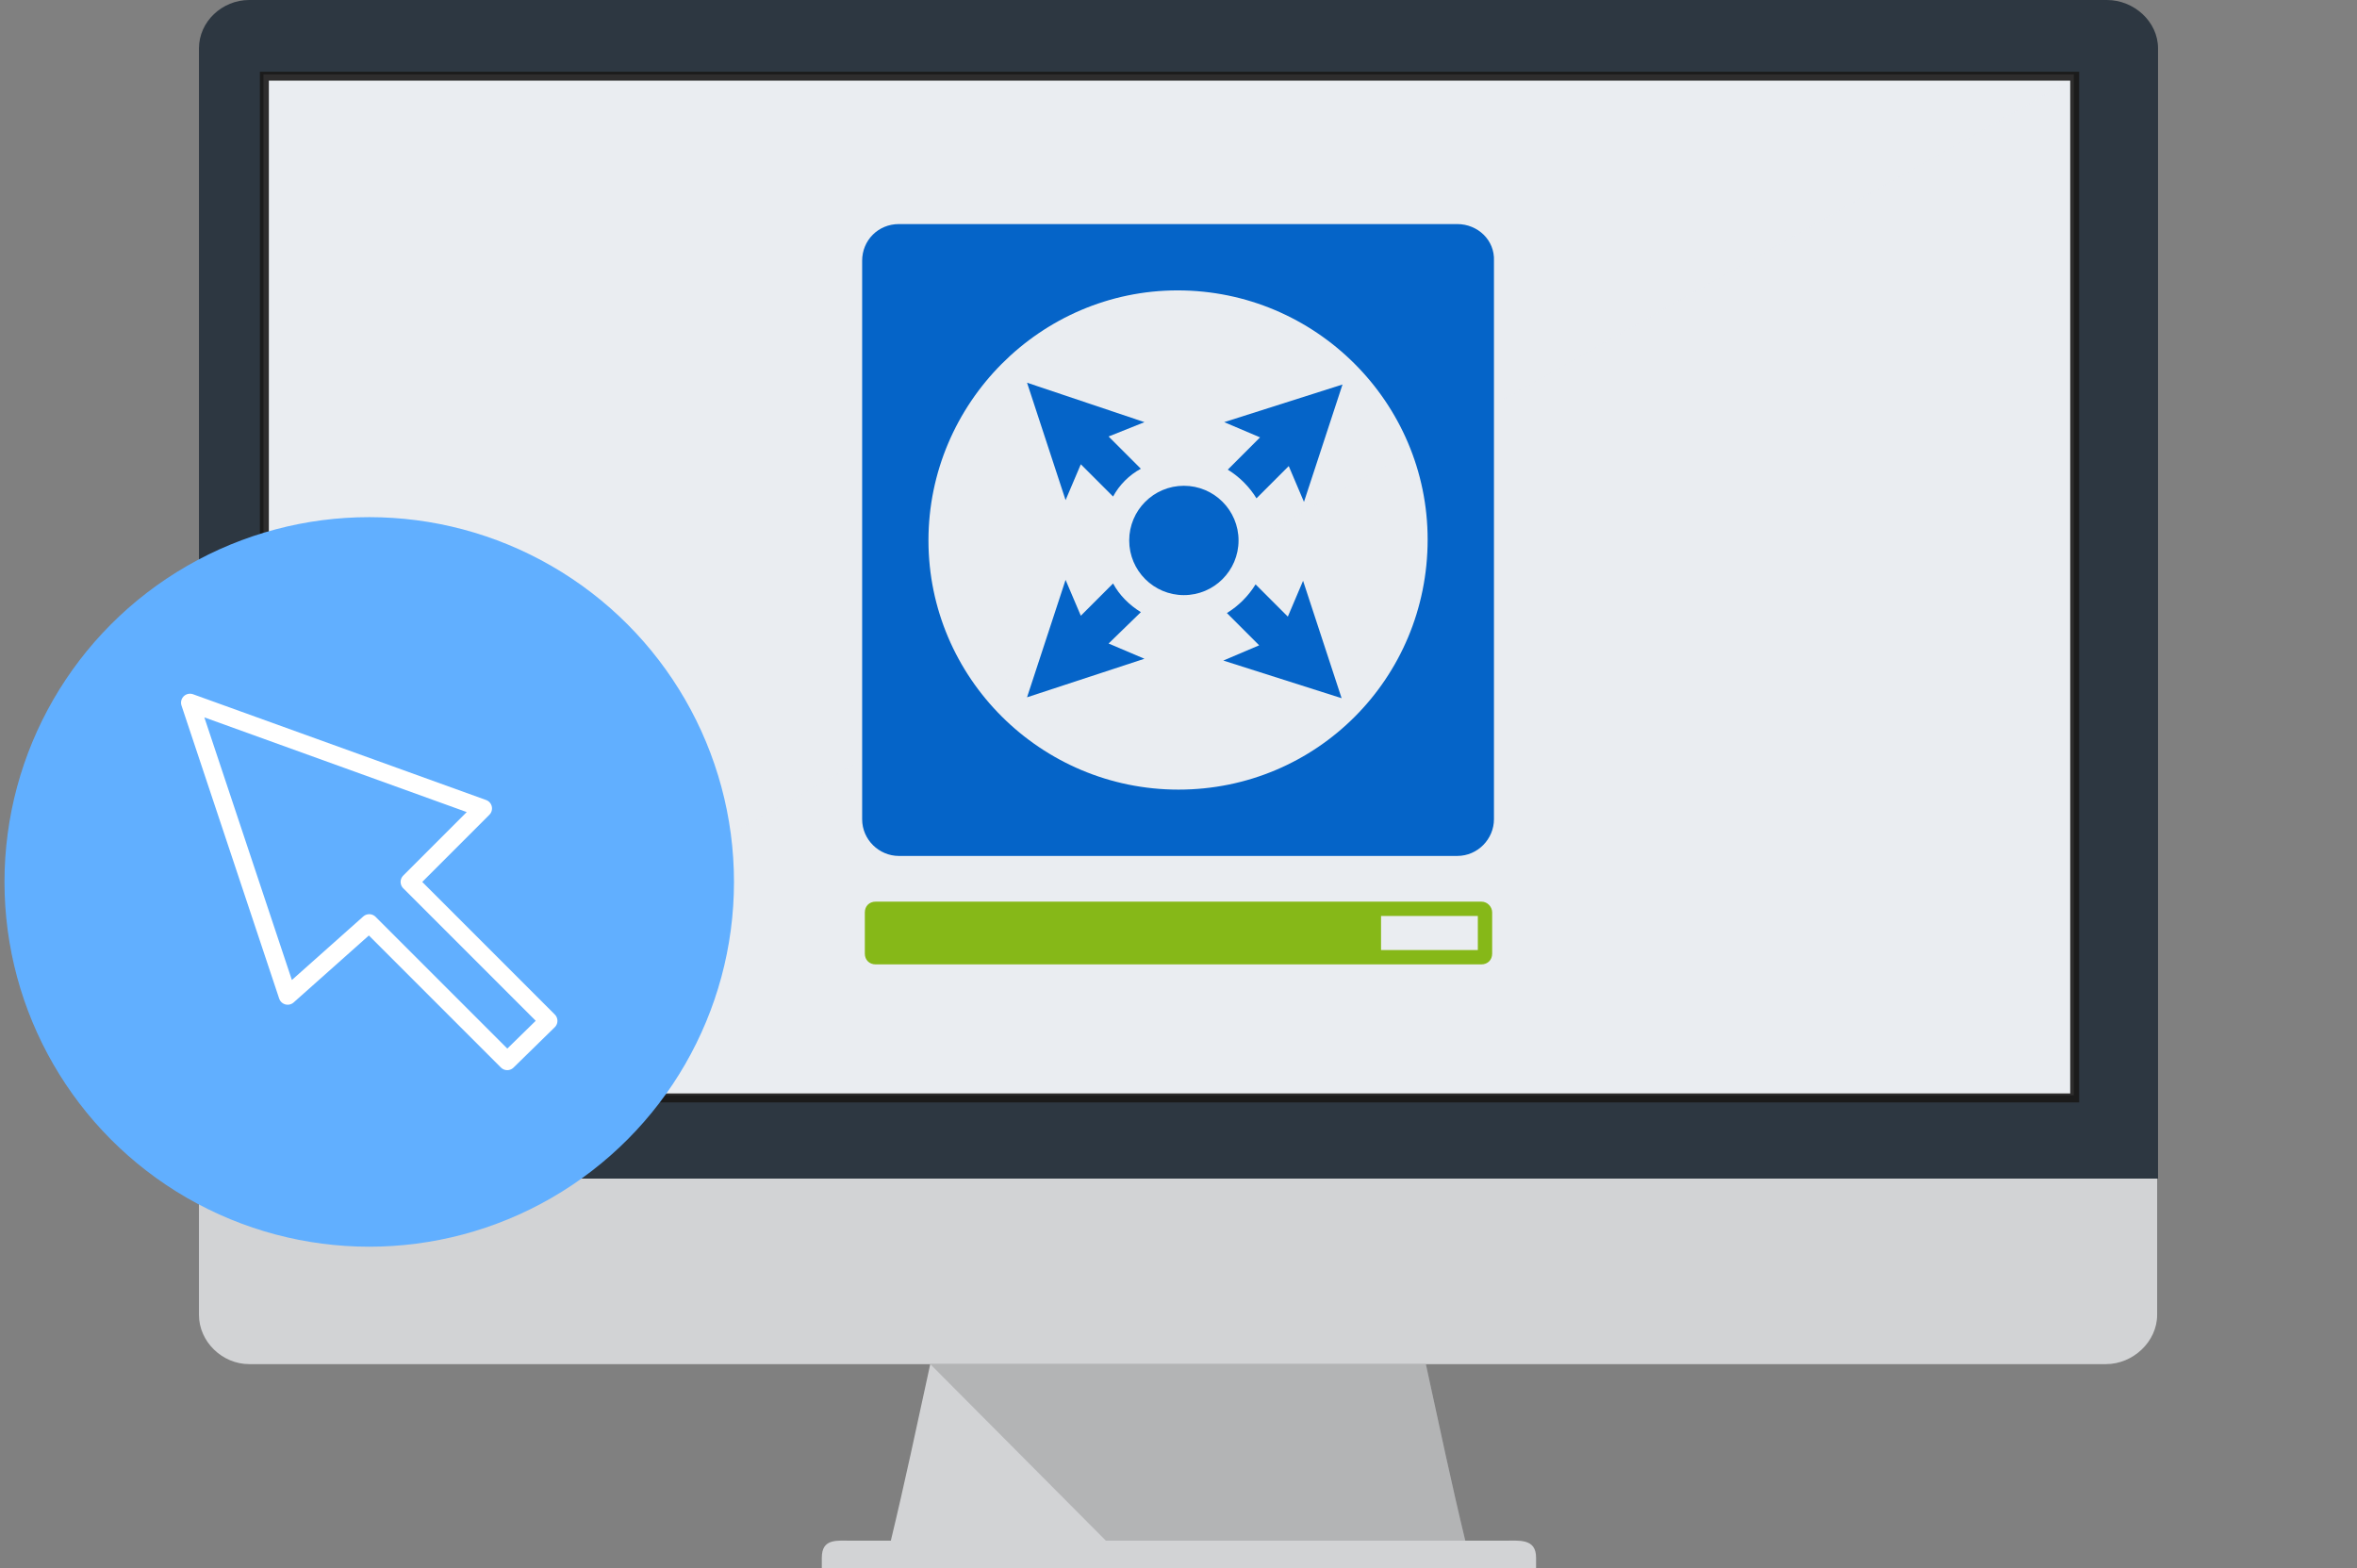 <?xml version="1.0" encoding="UTF-8"?> <!-- Generator: Adobe Illustrator 23.0.1, SVG Export Plug-In . SVG Version: 6.00 Build 0) --> <svg xmlns="http://www.w3.org/2000/svg" xmlns:xlink="http://www.w3.org/1999/xlink" id="Layer_1" x="0px" y="0px" viewBox="0 0 263 175" style="enable-background:new 0 0 263 175;" xml:space="preserve"><rect x="0" y="0" width="263" height="175" fill="#808080" stroke="none"/> <style type="text/css"> .st0{fill:#D2D3D5;} .st1{fill:#2D3741;} .st2{fill:#EAEDF1;} .st3{opacity:0.15;enable-background:new ;} .st4{opacity:0.65;fill:#EAEDF1;enable-background:new ;} .st5{opacity:0.9;fill:#1A1918;enable-background:new ;} .st6{fill:#86B818;} .st7{fill:#0564C8;} .st8{fill:#61AFFF;} .st9{fill:none;stroke:#FFFFFF;stroke-width:2;stroke-linecap:round;stroke-linejoin:round;stroke-miterlimit:10;} </style> <g id="screen"> <g> <g> <g> <g> <path class="st0" d="M163.5,171.9c-1.5-6.2-2.9-12.8-4.4-19.7h-55.3c-1.5,6.9-2.9,13.5-4.4,19.7H163.5z"></path> <path class="st0" d="M167.7,171.9H95.2c-1.8,0-3.5-0.3-3.5,1.9v1.2h79.7v-1.2C171.4,171.6,169.5,171.9,167.7,171.9z"></path> <path class="st0" d="M22.2,131.5v15.2c0,3,2.6,5.5,5.6,5.5H235c3,0,5.7-2.5,5.7-5.5v-15.2H22.2z"></path> <path class="st1" d="M240.8,131.5V5.4c0-3-2.7-5.4-5.7-5.4H27.8c-3,0-5.6,2.4-5.6,5.4v126.1H240.8z"></path> <rect x="29.4" y="8.3" class="st2" width="202" height="113.9"></rect> </g> </g> </g> <path class="st3" d="M103.8,152.2L103.8,152.2h55.3c1.5,6.9,2.9,13.5,4.4,19.7h-40.1L103.8,152.2z"></path> </g> <polygon class="st4" points="231,122 30,122 231,9 "></polygon> <polygon class="st4" points="30,122 30,9 231,9 "></polygon> <path class="st5" d="M29,8v115h203V8H29z M231,122H30V9h201V122z"></path> </g> <g id="Ebene_4"> <g> <g> <path class="st6" d="M164.9,102.2v3.8H98.1v-3.8H164.9 M165.3,100.6H97.7c-0.7,0-1.2,0.5-1.2,1.2v4.6c0,0.7,0.5,1.2,1.2,1.2h67.6 c0.7,0,1.2-0.5,1.2-1.2v-4.6C166.5,101.2,166,100.6,165.3,100.6L165.3,100.6z"></path> </g> <rect x="97.6" y="101.1" class="st6" width="56.5" height="6"></rect> <title>Remote Management_blue_box</title> <g id="Layer_1-2"> <path class="st7" d="M162.6,25h-62.3c-2.3,0-4.1,1.8-4.1,4.1v62.3c0,2.3,1.9,4.1,4.1,4.1c0,0,0,0,0,0h62.3c2.3,0,4.1-1.9,4.1-4.1 v0V29.1C166.8,26.8,164.9,25,162.6,25z M131.5,88.1c-15.4,0-27.9-12.5-27.9-27.8s12.5-27.9,27.8-27.9c15.4,0,27.9,12.5,27.9,27.8 c0,0,0,0,0,0l0,0l0,0C159.3,75.7,146.9,88.1,131.5,88.1L131.5,88.1z"></path> <circle class="st7" cx="132.1" cy="60.3" r="6.1"></circle> <path class="st7" d="M136.6,47.1l4,1.7l-3.6,3.6c1.3,0.8,2.4,1.9,3.2,3.2l3.6-3.6l1.7,4l4.3-13.1L136.6,47.1z"></path> <path class="st7" d="M127.3,52.3l-3.6-3.6l4-1.6l-13.1-4.4l4.3,13.1l1.7-4l3.6,3.6C124.9,54.1,126,53,127.3,52.3z"></path> <path class="st7" d="M127.3,68.3c-1.3-0.8-2.4-1.9-3.1-3.2l-3.6,3.6l-1.7-4l-4.3,13.1l13.1-4.3l-4-1.7L127.3,68.3z"></path> <path class="st7" d="M149.7,77.9l-4.3-13.1l-1.7,4l-3.6-3.6c-0.8,1.3-1.9,2.4-3.2,3.2l3.6,3.6l-4,1.7L149.7,77.9z"></path> </g> </g> </g> <g id="information"> <g> <circle class="st8" cx="41.2" cy="98.4" r="40.7"></circle> </g> <g> <polygon class="st9" points="45.7,98.4 53.9,90.2 21.2,78.4 32.1,111.1 41.2,103 56.6,118.4 61.2,113.9 "></polygon> </g> </g> </svg> 